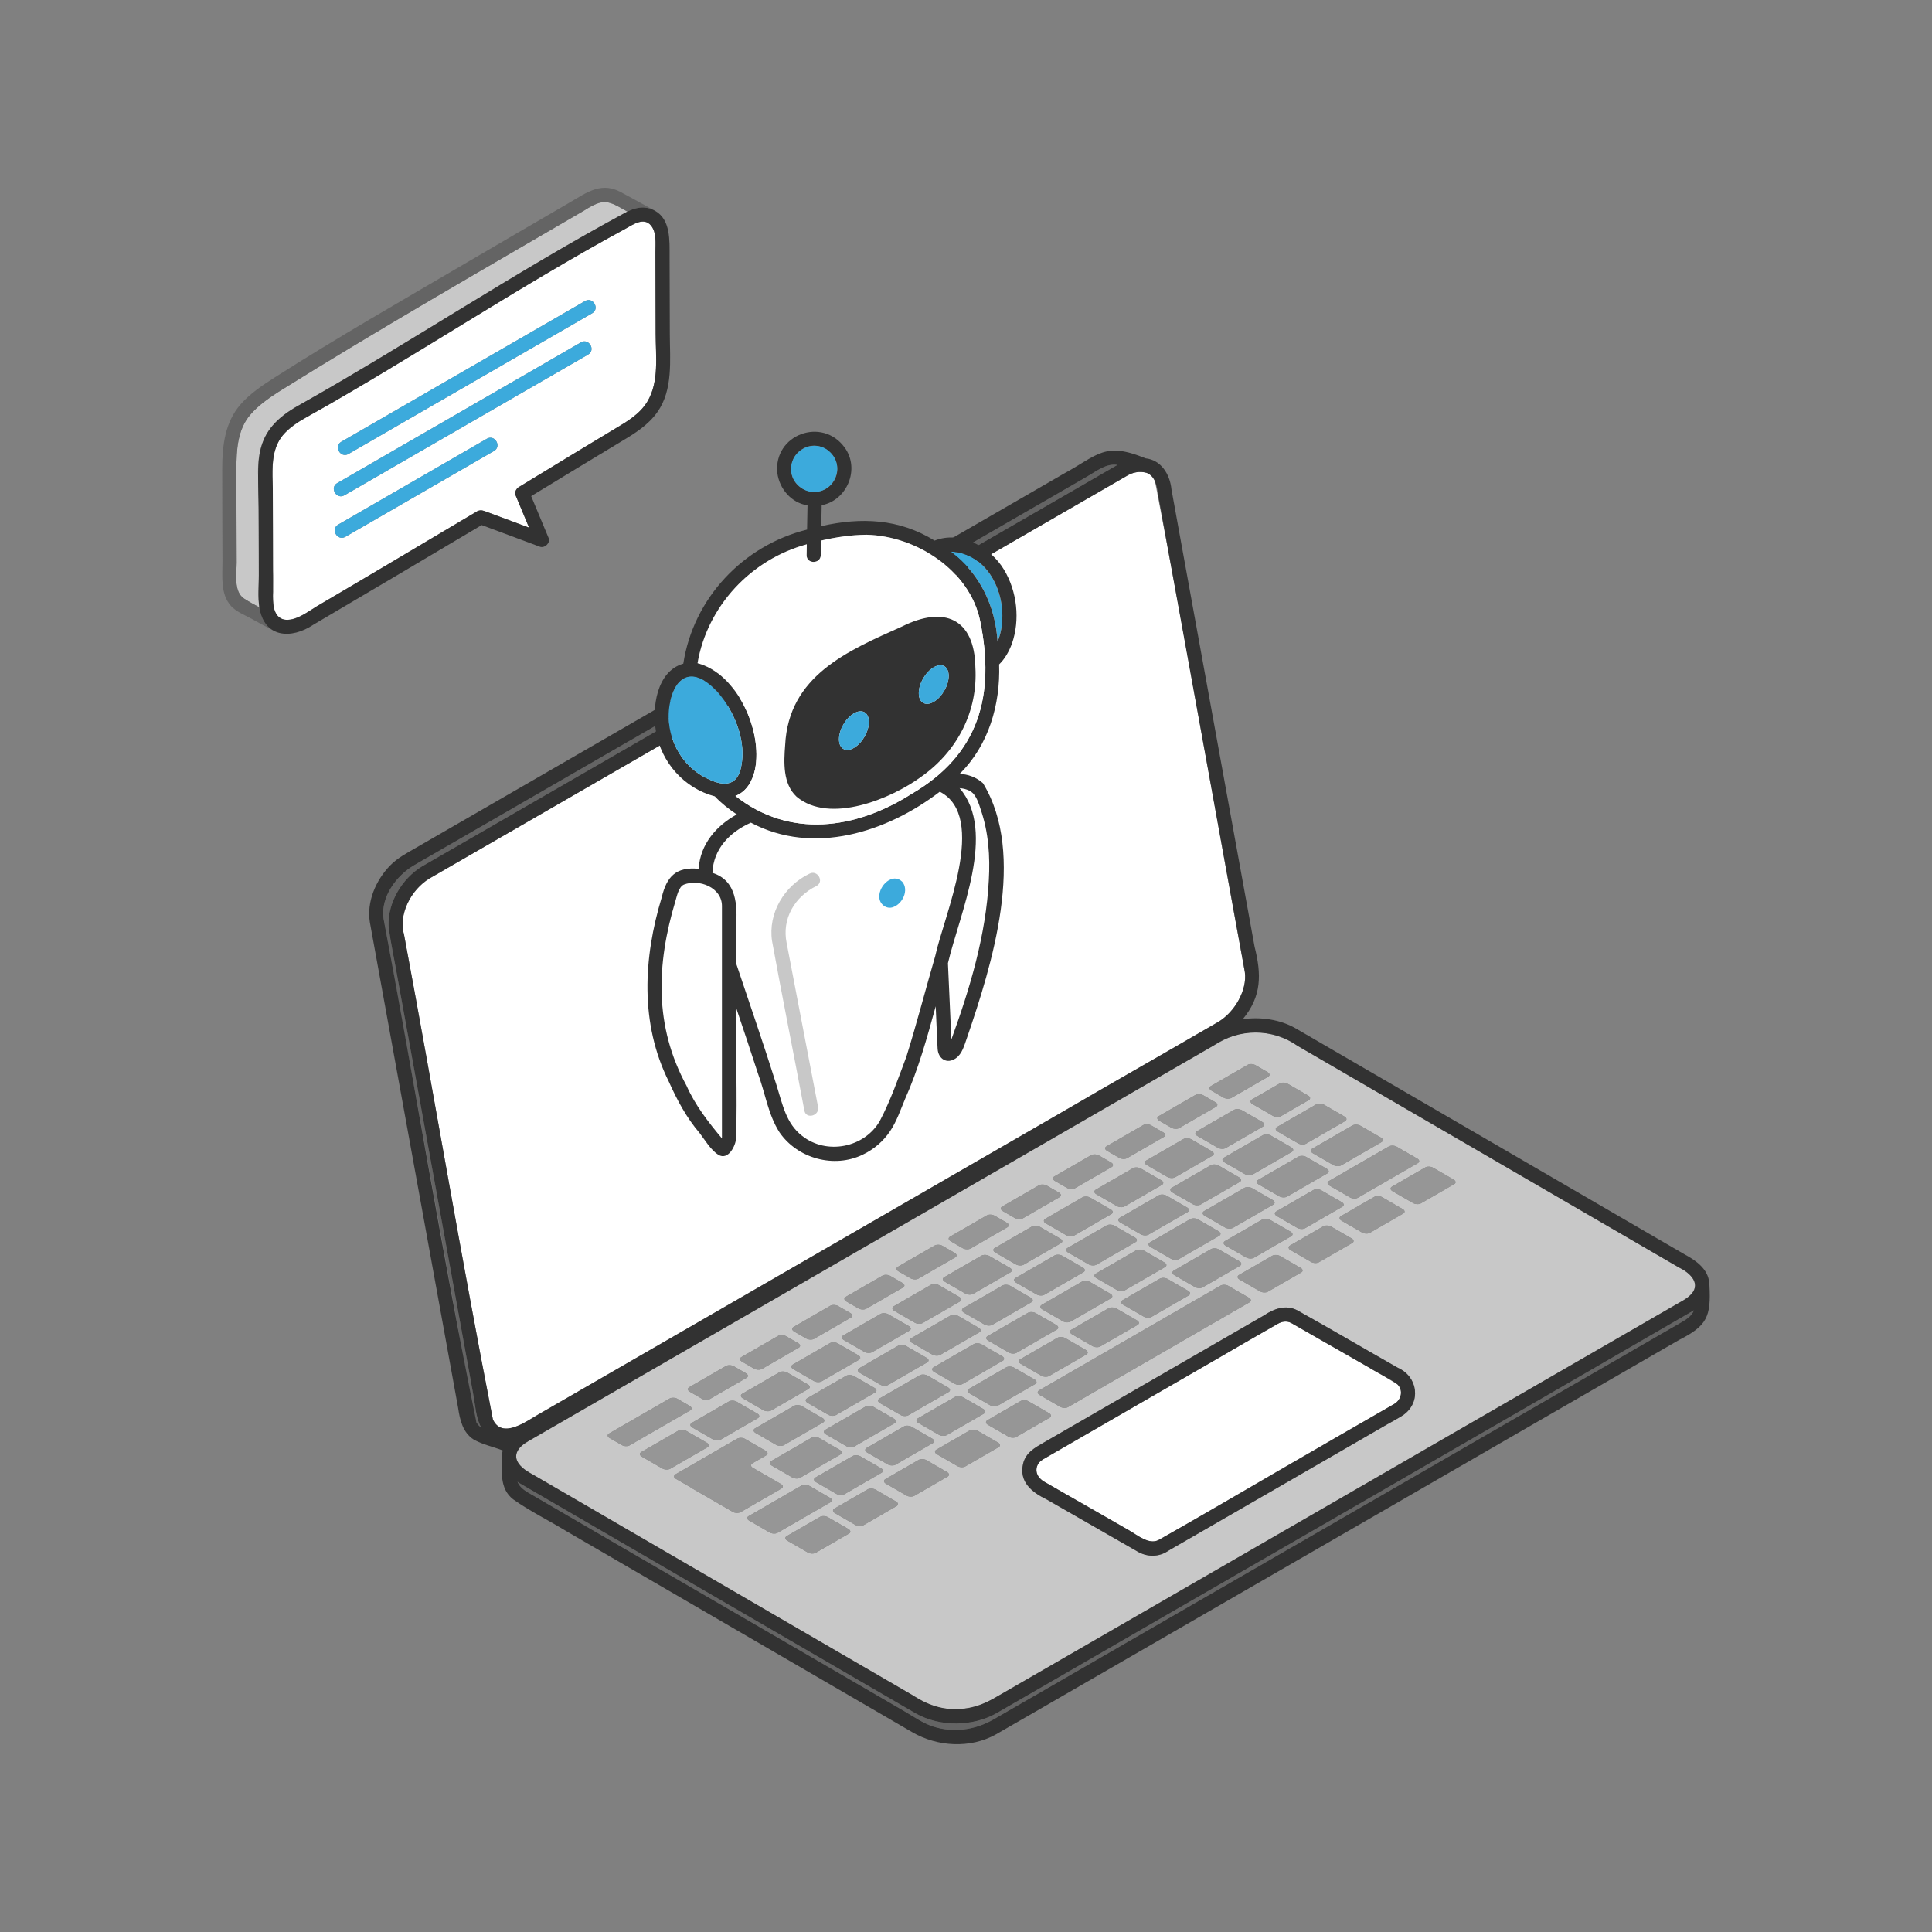<?xml version="1.0" encoding="utf-8"?>
<!-- Generator: Adobe Illustrator 27.4.1, SVG Export Plug-In . SVG Version: 6.00 Build 0)  -->
<svg version="1.1" id="レイヤー_1" xmlns="http://www.w3.org/2000/svg" xmlns:xlink="http://www.w3.org/1999/xlink" x="0px"
	 y="0px" width="450px" height="450px" viewBox="0 0 450 450" style="enable-background:new 0 0 450 450;" xml:space="preserve">
<rect x="0" y="0" width="450" height="450" fill="#808080" stroke="none"/>
<style type="text/css">
	.st0{fill:#646464;}
	.st1{fill:#FFFFFF;}
	.st2{fill:#C8C8C8;}
	.st3{fill:#323232;}
	.st4{fill:#969696;}
	.st5{fill:#3CAADC;}
</style>
<g>
	<g>
		<path class="st0" d="M111.957,332.292c-1.093-2.156-1.285-5.081-1.713-7.434c-5.841-32.136-11.682-64.272-17.522-96.408
			c-0.699-4.288-1.724-8.535-2.217-12.849c-0.188-5.471,3.215-11.046,7.835-13.824c53.974-31.159,107.946-62.32,161.92-93.479
			c-2.587-0.44-4.978,1.526-7.132,2.75c-49.963,28.855-99.926,57.71-149.89,86.565c-2.227,1.286-4.455,2.573-6.682,3.859
			c-4.325,2.498-7.909,7.525-7.23,12.439c6.947,38.307,13.937,76.618,20.888,114.927c0.167,1.345,0.714,2.917,1.849,3.635
			C112.029,332.412,111.99,332.357,111.957,332.292z"/>
		<path class="st1" d="M269.018,112.088c-0.363-0.863-1.04-1.567-1.9-1.94c-0.642-0.346-0.161-0.039,0.001,0.007
			c-1.682-0.522-3.37-0.138-4.846,0.792c-54.093,31.219-108.176,62.459-162.268,93.68c-4.322,2.66-7.275,8.393-5.877,13.175
			c7.021,37.557,13.34,75.365,20.677,112.824c2.135,4.606,7.669,0.511,10.542-1.148c41.048-23.696,82.1-47.398,123.144-71.095
			c0.002-0.001,0.003-0.002,0.005-0.003c11.69-6.825,23.546-13.536,35.27-20.364c3.811-2.275,6.753-7.391,6.185-11.587
			C282.893,188.35,276.356,150.089,269.018,112.088z"/>
		<path class="st2" d="M289.138,240.788c-2.486,0.471-4.406,1.547-6.516,2.765c-6.415,3.704-12.83,7.407-19.245,11.111
			c-44.239,25.541-88.478,51.083-132.717,76.624c-2.148,1.24-4.295,2.48-6.443,3.72c-1.2,0.705-2.501,1.323-3.361,2.457
			c-1.945,2.667,1.02,4.825,3.2,5.948c30.237,17.572,60.475,35.145,90.712,52.716c5.35,3.046,12.207,2.37,17.269-0.862
			c52.674-30.411,105.347-60.823,158.022-91.233c1.376-0.829,2.909-1.49,3.979-2.721c2.159-2.603-0.683-5.02-3.023-6.119
			c-29.589-17.196-59.178-34.391-88.767-51.586C298.458,241.002,293.684,239.839,289.138,240.788z M282.032,252.965l8.56-4.942
			c0.47-0.271,1.292-0.238,1.835,0.076l2.817,1.626c0.543,0.314,0.602,0.788,0.132,1.06l-8.56,4.942
			c-0.47,0.272-1.292,0.238-1.835-0.076l-2.817-1.626C281.621,253.711,281.562,253.237,282.032,252.965z M267.978,290.435
			c-0.543-0.314-0.602-0.788-0.132-1.06l9.378-5.415c0.47-0.272,1.292-0.238,1.835,0.076l4.771,2.755
			c0.543,0.313,0.602,0.788,0.132,1.059l-9.379,5.415c-0.47,0.272-1.292,0.238-1.835-0.076L267.978,290.435z M271.361,295.127
			l-9.378,5.415c-0.47,0.272-1.292,0.237-1.835-0.076l-4.771-2.755c-0.543-0.314-0.602-0.788-0.132-1.06l9.378-5.415
			c0.47-0.271,1.292-0.237,1.835,0.076l4.771,2.755C271.772,294.381,271.831,294.855,271.361,295.127z M276.624,282.305
			l-9.099,5.253c-0.47,0.272-1.292,0.238-1.835-0.076l-4.771-2.755c-0.543-0.314-0.602-0.788-0.132-1.059l9.099-5.253
			c0.47-0.272,1.292-0.237,1.835,0.076l4.771,2.755C277.036,281.559,277.095,282.034,276.624,282.305z M264.359,288.251
			c0.543,0.314,0.602,0.788,0.132,1.06l-9.099,5.253c-0.47,0.272-1.292,0.238-1.835-0.076l-4.771-2.755
			c-0.543-0.314-0.602-0.788-0.132-1.06l9.099-5.253c0.47-0.271,1.292-0.237,1.835,0.076L264.359,288.251z M252.225,295.256
			c0.543,0.314,0.602,0.788,0.132,1.06l-9.099,5.253c-0.47,0.272-1.292,0.238-1.835-0.076l-4.771-2.755
			c-0.543-0.314-0.602-0.788-0.132-1.059l9.099-5.253c0.47-0.272,1.292-0.237,1.835,0.076L252.225,295.256z M240.092,302.261
			c0.543,0.314,0.602,0.788,0.132,1.06l-9.099,5.253c-0.47,0.272-1.292,0.238-1.835-0.076l-4.771-2.755
			c-0.543-0.314-0.602-0.788-0.132-1.06l9.099-5.253c0.47-0.271,1.292-0.237,1.835,0.076L240.092,302.261z M227.959,309.267
			c0.543,0.314,0.602,0.788,0.132,1.06l-9.098,5.253c-0.471,0.272-1.292,0.238-1.835-0.076l-4.771-2.755
			c-0.543-0.314-0.602-0.788-0.132-1.059l9.099-5.253c0.47-0.272,1.292-0.237,1.835,0.076L227.959,309.267z M215.825,316.272
			c0.543,0.314,0.602,0.788,0.132,1.06l-9.099,5.253c-0.47,0.272-1.292,0.238-1.835-0.076l-4.771-2.755
			c-0.543-0.314-0.602-0.788-0.132-1.06l9.099-5.253c0.47-0.271,1.292-0.237,1.835,0.076L215.825,316.272z M203.692,323.277
			c0.543,0.314,0.602,0.788,0.132,1.06l-9.099,5.253c-0.47,0.272-1.292,0.238-1.835-0.076l-4.771-2.755
			c-0.543-0.313-0.602-0.788-0.132-1.059l9.099-5.253c0.47-0.271,1.292-0.237,1.835,0.076L203.692,323.277z M201.611,327.616
			c0.47-0.272,1.292-0.237,1.835,0.076l4.771,2.755c0.543,0.314,0.602,0.788,0.132,1.06l-9.378,5.415
			c-0.47,0.272-1.292,0.237-1.835-0.076l-4.771-2.755c-0.543-0.314-0.602-0.788-0.132-1.06L201.611,327.616z M204.967,326.814
			c-0.543-0.314-0.602-0.788-0.132-1.06l9.378-5.415c0.47-0.272,1.292-0.237,1.835,0.076l4.771,2.755
			c0.543,0.314,0.602,0.788,0.132,1.06l-9.379,5.415c-0.47,0.272-1.292,0.238-1.835-0.076L204.967,326.814z M217.569,319.538
			c-0.543-0.314-0.602-0.788-0.132-1.059l9.378-5.415c0.471-0.272,1.292-0.238,1.835,0.076l4.771,2.755
			c0.543,0.314,0.602,0.788,0.132,1.06l-9.378,5.415c-0.471,0.272-1.292,0.238-1.835-0.076L217.569,319.538z M230.171,312.262
			c-0.543-0.313-0.602-0.788-0.132-1.06l9.379-5.415c0.47-0.272,1.292-0.238,1.835,0.076l4.771,2.755
			c0.543,0.314,0.602,0.788,0.132,1.06l-9.378,5.415c-0.47,0.272-1.292,0.238-1.835-0.076L230.171,312.262z M242.773,304.986
			c-0.543-0.314-0.602-0.788-0.132-1.06l9.378-5.415c0.47-0.271,1.292-0.237,1.835,0.076l4.771,2.755
			c0.543,0.314,0.602,0.788,0.132,1.06l-9.378,5.415c-0.47,0.271-1.292,0.237-1.835-0.076L242.773,304.986z M249.551,309.72
			l8.668-5.004c0.47-0.272,1.292-0.237,1.835,0.076l4.772,2.755c0.543,0.314,0.602,0.788,0.132,1.06l-8.668,5.005
			c-0.47,0.271-1.292,0.237-1.835-0.076l-4.771-2.755C249.14,310.466,249.081,309.992,249.551,309.72z M261.609,303.895
			c-0.543-0.314-0.602-0.788-0.132-1.06l8.668-5.004c0.47-0.272,1.292-0.237,1.835,0.076l4.771,2.755
			c0.543,0.314,0.602,0.788,0.132,1.06l-8.668,5.004c-0.47,0.272-1.292,0.237-1.835-0.076L261.609,303.895z M273.534,297.009
			c-0.543-0.314-0.602-0.788-0.132-1.06l8.668-5.005c0.47-0.271,1.292-0.237,1.835,0.076l4.771,2.755
			c0.543,0.314,0.602,0.788,0.132,1.06l-8.668,5.005c-0.47,0.272-1.292,0.237-1.835-0.076L273.534,297.009z M285.46,290.124
			c-0.543-0.314-0.602-0.788-0.132-1.06l8.668-5.005c0.47-0.271,1.292-0.237,1.835,0.076l4.771,2.755
			c0.543,0.314,0.602,0.788,0.132,1.06l-8.668,5.005c-0.47,0.271-1.292,0.237-1.835-0.076L285.46,290.124z M296.565,280.575
			l-9.378,5.415c-0.47,0.272-1.292,0.238-1.835-0.076l-4.771-2.755c-0.543-0.313-0.602-0.788-0.132-1.059l9.378-5.415
			c0.47-0.272,1.292-0.238,1.835,0.076l4.771,2.755C296.977,279.829,297.036,280.303,296.565,280.575z M288.758,275.3l-9.099,5.253
			c-0.47,0.272-1.292,0.238-1.835-0.076l-4.771-2.755c-0.543-0.314-0.602-0.788-0.132-1.06l9.099-5.253
			c0.47-0.271,1.292-0.237,1.835,0.076l4.771,2.755C289.169,274.554,289.228,275.029,288.758,275.3z M282.389,269.194l-8.668,5.005
			c-0.47,0.272-1.292,0.237-1.835-0.076l-4.771-2.755c-0.543-0.314-0.602-0.788-0.132-1.06l8.668-5.004
			c0.47-0.272,1.292-0.238,1.835,0.076l4.771,2.755C282.801,268.448,282.86,268.923,282.389,269.194z M270.495,274.926
			c0.543,0.314,0.602,0.788,0.132,1.06l-8.668,5.005c-0.47,0.272-1.292,0.237-1.835-0.076l-4.771-2.755
			c-0.543-0.314-0.602-0.788-0.132-1.06l8.668-5.005c0.47-0.271,1.292-0.237,1.835,0.076L270.495,274.926z M258.733,281.717
			c0.543,0.314,0.602,0.788,0.132,1.06l-8.668,5.004c-0.471,0.272-1.292,0.238-1.835-0.076l-4.771-2.755
			c-0.543-0.314-0.602-0.788-0.132-1.06l8.668-5.005c0.47-0.272,1.292-0.238,1.835,0.076L258.733,281.717z M246.97,288.508
			c0.543,0.314,0.602,0.788,0.132,1.06l-8.668,5.005c-0.471,0.272-1.292,0.237-1.835-0.076l-4.771-2.755
			c-0.543-0.314-0.602-0.788-0.132-1.06l8.668-5.004c0.47-0.272,1.292-0.238,1.835,0.076L246.97,288.508z M235.207,295.299
			c0.543,0.314,0.602,0.788,0.132,1.06l-8.668,5.005c-0.47,0.272-1.292,0.238-1.835-0.076l-4.771-2.755
			c-0.543-0.314-0.602-0.788-0.132-1.059l8.668-5.005c0.47-0.272,1.292-0.237,1.835,0.076L235.207,295.299z M223.445,302.09
			c0.543,0.314,0.602,0.788,0.132,1.06l-8.668,5.005c-0.47,0.271-1.292,0.237-1.835-0.076l-4.771-2.755
			c-0.543-0.314-0.602-0.788-0.132-1.06l8.668-5.005c0.47-0.271,1.292-0.237,1.835,0.076L223.445,302.09z M211.682,308.881
			c0.543,0.314,0.602,0.788,0.132,1.059l-8.668,5.005c-0.47,0.272-1.292,0.237-1.835-0.076l-4.771-2.755
			c-0.543-0.314-0.602-0.788-0.132-1.059l8.668-5.005c0.471-0.272,1.292-0.238,1.835,0.076L211.682,308.881z M199.92,315.672
			c0.543,0.314,0.602,0.788,0.132,1.06l-8.668,5.004c-0.47,0.272-1.292,0.238-1.835-0.076l-4.771-2.755
			c-0.543-0.314-0.602-0.788-0.132-1.06l8.668-5.005c0.47-0.272,1.292-0.237,1.835,0.076L199.92,315.672z M188.157,322.463
			c0.543,0.314,0.602,0.788,0.132,1.06l-8.668,5.005c-0.47,0.272-1.292,0.237-1.835-0.076l-4.771-2.755
			c-0.543-0.314-0.602-0.788-0.132-1.06l8.668-5.004c0.47-0.272,1.292-0.238,1.835,0.076L188.157,322.463z M176.395,329.254
			c0.543,0.314,0.602,0.788,0.132,1.06l-8.668,5.005c-0.471,0.271-1.292,0.237-1.835-0.076l-4.771-2.755
			c-0.543-0.314-0.602-0.788-0.132-1.06l8.668-5.005c0.47-0.272,1.292-0.237,1.835,0.076L176.395,329.254z M175.853,332.705
			l9.099-5.253c0.47-0.271,1.292-0.237,1.835,0.076l4.771,2.755c0.543,0.314,0.602,0.788,0.132,1.06l-9.099,5.253
			c-0.47,0.272-1.292,0.238-1.835-0.076l-4.771-2.755C175.442,333.451,175.383,332.976,175.853,332.705z M179.631,340.306
			l9.378-5.415c0.47-0.272,1.292-0.238,1.835,0.076l4.771,2.755c0.543,0.314,0.602,0.788,0.132,1.06l-9.378,5.415
			c-0.47,0.272-1.292,0.237-1.835-0.076l-4.771-2.755C179.219,341.052,179.16,340.578,179.631,340.306z M189.924,344.146
			l8.668-5.005c0.47-0.272,1.292-0.237,1.835,0.076l4.771,2.755c0.543,0.314,0.602,0.788,0.132,1.06l-8.668,5.005
			c-0.47,0.271-1.292,0.238-1.835-0.076l-4.771-2.755C189.512,344.892,189.453,344.418,189.924,344.146z M201.981,338.321
			c-0.543-0.314-0.602-0.788-0.132-1.06l8.668-5.005c0.47-0.272,1.292-0.237,1.835,0.076l4.771,2.755
			c0.543,0.314,0.602,0.788,0.132,1.06l-8.668,5.004c-0.47,0.272-1.292,0.238-1.835-0.076L201.981,338.321z M213.906,331.435
			c-0.543-0.314-0.602-0.788-0.132-1.06l8.668-5.005c0.47-0.272,1.292-0.237,1.835,0.076l4.771,2.755
			c0.543,0.314,0.602,0.788,0.132,1.06l-8.668,5.004c-0.471,0.272-1.292,0.238-1.835-0.076L213.906,331.435z M225.832,324.55
			c-0.543-0.314-0.602-0.788-0.132-1.06l8.668-5.005c0.47-0.271,1.292-0.237,1.835,0.076l4.771,2.755
			c0.543,0.314,0.602,0.788,0.132,1.06l-8.668,5.004c-0.47,0.272-1.292,0.237-1.835-0.076L225.832,324.55z M237.758,317.665
			c-0.543-0.314-0.602-0.788-0.132-1.06l8.668-5.005c0.47-0.271,1.292-0.237,1.835,0.076l4.771,2.755
			c0.543,0.314,0.602,0.788,0.132,1.06l-8.668,5.005c-0.47,0.271-1.292,0.237-1.835-0.076L237.758,317.665z M242.021,323.85
			l42.276-24.408c0.47-0.272,1.292-0.237,1.835,0.076l4.771,2.755c0.543,0.314,0.602,0.788,0.132,1.06l-42.276,24.408
			c-0.47,0.272-1.292,0.237-1.835-0.076l-4.771-2.755C241.61,324.596,241.551,324.122,242.021,323.85z M288.714,298.028
			c-0.543-0.314-0.602-0.788-0.132-1.06l7.758-4.479c0.47-0.272,1.292-0.238,1.835,0.076l4.771,2.755
			c0.543,0.314,0.602,0.788,0.132,1.06l-7.758,4.479c-0.47,0.272-1.292,0.238-1.835-0.076L288.714,298.028z M300.592,291.17
			c-0.543-0.314-0.602-0.788-0.132-1.059l7.758-4.479c0.47-0.272,1.292-0.237,1.835,0.076l4.771,2.755
			c0.543,0.314,0.602,0.788,0.132,1.06L307.199,294c-0.47,0.272-1.292,0.238-1.835-0.076L300.592,291.17z M312.471,284.312
			c-0.543-0.314-0.602-0.788-0.132-1.06l7.758-4.479c0.47-0.271,1.292-0.237,1.835,0.076l4.771,2.755
			c0.543,0.314,0.602,0.788,0.132,1.06l-7.758,4.479c-0.47,0.272-1.292,0.238-1.835-0.076L312.471,284.312z M312.66,281.065
			l-8.668,5.005c-0.471,0.271-1.292,0.237-1.835-0.076l-4.771-2.755c-0.543-0.314-0.602-0.788-0.132-1.06l8.668-5.004
			c0.47-0.272,1.292-0.237,1.835,0.076l4.771,2.755C313.071,280.319,313.13,280.793,312.66,281.065z M299.789,278.714
			c-0.47,0.272-1.292,0.237-1.835-0.076l-4.771-2.755c-0.543-0.314-0.602-0.788-0.132-1.06l9.378-5.415
			c0.47-0.272,1.292-0.237,1.835,0.076l4.771,2.755c0.543,0.314,0.602,0.788,0.132,1.06L299.789,278.714z M300.891,268.295
			l-9.099,5.253c-0.47,0.272-1.292,0.238-1.835-0.076l-4.771-2.755c-0.543-0.314-0.602-0.788-0.132-1.059l9.099-5.253
			c0.47-0.272,1.292-0.237,1.835,0.076l4.771,2.755C301.302,267.549,301.361,268.023,300.891,268.295z M294.152,262.403
			l-8.668,5.005c-0.47,0.272-1.292,0.238-1.835-0.076l-4.771-2.755c-0.543-0.314-0.602-0.788-0.132-1.059l8.668-5.005
			c0.47-0.272,1.292-0.238,1.835,0.076l4.771,2.755C294.563,261.657,294.622,262.132,294.152,262.403z M269.883,259.98l8.56-4.942
			c0.47-0.272,1.292-0.238,1.835,0.076l2.817,1.626c0.543,0.314,0.602,0.788,0.132,1.06l-8.56,4.942
			c-0.47,0.272-1.292,0.237-1.835-0.076l-2.817-1.626C269.472,260.726,269.413,260.251,269.883,259.98z M257.734,266.994l8.56-4.942
			c0.47-0.272,1.292-0.238,1.835,0.076l2.817,1.626c0.543,0.314,0.602,0.788,0.132,1.06l-8.56,4.942
			c-0.47,0.271-1.292,0.237-1.835-0.076l-2.817-1.626C257.322,267.74,257.263,267.266,257.734,266.994z M245.585,274.008l8.56-4.942
			c0.47-0.272,1.292-0.238,1.835,0.076l2.817,1.626c0.543,0.314,0.602,0.788,0.132,1.06l-8.56,4.942
			c-0.471,0.272-1.292,0.238-1.835-0.076l-2.817-1.626C245.173,274.754,245.114,274.28,245.585,274.008z M233.435,281.023
			l8.56-4.942c0.47-0.272,1.292-0.238,1.835,0.076l2.817,1.626c0.543,0.314,0.602,0.788,0.132,1.059l-8.56,4.943
			c-0.47,0.272-1.292,0.237-1.835-0.076l-2.817-1.626C233.024,281.769,232.965,281.294,233.435,281.023z M221.286,288.037
			l8.56-4.942c0.47-0.272,1.292-0.238,1.835,0.076l2.817,1.626c0.543,0.313,0.602,0.788,0.132,1.059l-8.56,4.943
			c-0.47,0.271-1.292,0.237-1.835-0.076l-2.817-1.626C220.875,288.783,220.816,288.309,221.286,288.037z M209.137,295.052
			l8.56-4.942c0.47-0.272,1.292-0.238,1.835,0.076l2.817,1.626c0.543,0.314,0.602,0.788,0.132,1.06l-8.56,4.943
			c-0.47,0.271-1.292,0.237-1.835-0.076l-2.817-1.626C208.725,295.798,208.667,295.323,209.137,295.052z M196.988,302.066
			l8.56-4.943c0.47-0.271,1.292-0.237,1.835,0.076l2.817,1.626c0.543,0.314,0.602,0.788,0.132,1.06l-8.561,4.942
			c-0.47,0.272-1.292,0.238-1.835-0.076l-2.817-1.626C196.576,302.812,196.517,302.337,196.988,302.066z M184.839,309.08l8.56-4.943
			c0.47-0.271,1.292-0.237,1.835,0.076l2.817,1.626c0.543,0.313,0.602,0.788,0.132,1.06l-8.56,4.942
			c-0.47,0.272-1.292,0.237-1.835-0.076l-2.817-1.626C184.427,309.826,184.368,309.352,184.839,309.08z M172.689,316.095l8.56-4.942
			c0.47-0.272,1.292-0.237,1.835,0.076l2.817,1.626c0.543,0.314,0.602,0.788,0.132,1.06l-8.56,4.942
			c-0.47,0.272-1.292,0.238-1.835-0.076l-2.817-1.626C172.278,316.841,172.219,316.366,172.689,316.095z M160.54,323.109l8.56-4.942
			c0.471-0.272,1.292-0.238,1.835,0.076l2.817,1.626c0.543,0.314,0.602,0.788,0.132,1.06l-8.56,4.942
			c-0.47,0.272-1.292,0.238-1.835-0.076l-2.817-1.626C160.129,323.855,160.07,323.381,160.54,323.109z M146.647,336.654
			c-0.47,0.272-1.292,0.238-1.835-0.076l-2.817-1.626c-0.543-0.314-0.602-0.788-0.132-1.06l14.105-8.144
			c0.47-0.271,1.292-0.237,1.835,0.076l2.817,1.626c0.543,0.314,0.602,0.788,0.132,1.06L146.647,336.654z M154.261,342.034
			l-4.771-2.755c-0.543-0.313-0.602-0.788-0.132-1.06l8.668-5.004c0.47-0.272,1.292-0.237,1.835,0.076l4.771,2.755
			c0.543,0.314,0.602,0.788,0.132,1.06l-8.668,5.005C155.626,342.381,154.804,342.347,154.261,342.034z M170.727,352.165
			l-9.528-5.501l0.034-0.02l-3.841-2.217c-0.508-0.294-0.514-0.767-0.011-1.057l14.283-8.246c0.502-0.29,1.322-0.287,1.831,0.007
			l4.897,2.827c0.509,0.294,0.514,0.767,0.011,1.057l-3.097,1.788c-0.502,0.29-0.497,0.763,0.011,1.057l6.63,3.828
			c0.509,0.294,0.514,0.767,0.011,1.057l-9.401,5.428C172.055,352.461,171.235,352.458,170.727,352.165z M179.276,356.939
			l-4.771-2.755c-0.543-0.314-0.602-0.788-0.132-1.06l12.313-7.109c0.47-0.272,1.292-0.238,1.835,0.076l4.771,2.755
			c0.543,0.314,0.602,0.788,0.132,1.06l-12.313,7.109C180.641,357.286,179.82,357.252,179.276,356.939z M197.742,357.196
			l-7.758,4.479c-0.47,0.271-1.292,0.237-1.835-0.076l-4.771-2.755c-0.543-0.314-0.602-0.788-0.132-1.06l7.758-4.479
			c0.47-0.272,1.292-0.238,1.835,0.076l4.771,2.755C198.153,356.45,198.212,356.924,197.742,357.196z M208.837,350.79l-7.758,4.479
			c-0.47,0.272-1.292,0.237-1.835-0.076l-4.771-2.755c-0.543-0.314-0.602-0.788-0.132-1.06l7.758-4.479
			c0.47-0.272,1.292-0.238,1.835,0.076l4.771,2.755C209.249,350.044,209.308,350.518,208.837,350.79z M220.716,343.932l-7.758,4.479
			c-0.47,0.272-1.292,0.237-1.835-0.076l-4.771-2.755c-0.543-0.314-0.602-0.788-0.132-1.06l7.758-4.479
			c0.47-0.272,1.292-0.238,1.835,0.076l4.771,2.755C221.127,343.186,221.186,343.66,220.716,343.932z M232.594,337.074l-7.758,4.479
			c-0.47,0.272-1.292,0.237-1.835-0.076l-4.771-2.755c-0.543-0.314-0.602-0.788-0.132-1.06l7.758-4.479
			c0.47-0.271,1.292-0.237,1.835,0.076l4.771,2.755C233.005,336.328,233.064,336.802,232.594,337.074z M234.879,334.619
			l-4.771-2.755c-0.543-0.314-0.602-0.788-0.132-1.06l7.758-4.479c0.47-0.272,1.292-0.238,1.835,0.076l4.771,2.755
			c0.543,0.314,0.602,0.788,0.132,1.06l-7.758,4.479C236.244,334.967,235.422,334.932,234.879,334.619z M326.86,329.581
			c-18.57,10.758-37.175,21.498-55.784,32.198c-2.115,1.002-4.297,0.647-6.258-0.478c-7.01-4.019-14.02-8.037-21.03-12.056
			c-3.427-1.65-6.489-4.087-5.487-8.331c0.635-2.602,2.752-3.724,4.842-4.93c6.445-3.721,12.891-7.442,19.336-11.164
			c10.624-6.134,21.249-12.268,31.873-18.402c2.309-1.561,5.07-2.597,7.712-1.272c7.894,4.392,15.689,8.992,23.549,13.454
			C330.243,320.656,331.079,326.615,326.86,329.581z M333.81,271.991l4.771,2.755c0.543,0.314,0.602,0.788,0.132,1.059l-7.758,4.479
			c-0.47,0.272-1.292,0.237-1.835-0.076l-4.771-2.755c-0.543-0.314-0.602-0.788-0.132-1.06l7.758-4.479
			C332.445,271.644,333.267,271.678,333.81,271.991z M325.338,267.1l4.771,2.755c0.543,0.314,0.602,0.788,0.132,1.059l-13.966,8.063
			c-0.47,0.271-1.292,0.237-1.835-0.076l-4.771-2.755c-0.543-0.314-0.602-0.788-0.132-1.06l13.966-8.063
			C323.974,266.752,324.795,266.786,325.338,267.1z M316.866,262.209l4.771,2.755c0.543,0.314,0.602,0.788,0.132,1.06l-9.379,5.415
			c-0.47,0.272-1.292,0.237-1.835-0.076l-4.772-2.755c-0.543-0.314-0.602-0.788-0.132-1.06l9.378-5.415
			C315.502,261.861,316.323,261.895,316.866,262.209z M308.395,257.317l4.771,2.755c0.543,0.314,0.602,0.788,0.132,1.059
			l-9.099,5.253c-0.47,0.272-1.292,0.237-1.835-0.076l-4.771-2.755c-0.543-0.314-0.602-0.788-0.132-1.06l9.099-5.253
			C307.03,256.97,307.851,257.004,308.395,257.317z M304.694,255.181c0.543,0.314,0.602,0.788,0.132,1.06l-6.491,3.748
			c-0.47,0.272-1.292,0.237-1.835-0.076l-4.771-2.755c-0.543-0.314-0.602-0.788-0.132-1.06l6.491-3.748
			c0.47-0.272,1.292-0.237,1.835,0.076L304.694,255.181z"/>
		<path class="st0" d="M394.557,305.191c-54.057,31.385-108.274,62.512-162.384,93.811c-5.594,3.198-13.289,3.257-18.904,0.073
			c-30.698-17.835-61.39-35.68-92.088-53.516c-0.224-0.137-0.439-0.285-0.653-0.434c0.414,1,1.21,1.752,2.33,2.43
			c29.229,17.064,58.553,33.977,87.795,51.021c2.157,1.253,4.393,2.841,6.79,3.592c4.773,1.496,9.745,0.75,14-1.706
			c53.266-30.754,106.533-61.507,159.8-92.26C392.566,307.491,394.072,306.516,394.557,305.191z"/>
		<path class="st3" d="M398.16,299.324c0-0.144-0.018-0.276-0.045-0.4c-0.161-3.262-3.05-5.317-5.683-6.722
			c-30.25-17.579-60.5-35.159-90.75-52.738c-3.584-2.017-8.059-2.665-12.22-2.073c4.478-5.377,4.351-10.535,2.752-16.896
			c-6.453-35.505-12.906-71.011-19.359-106.516c-0.339-3.509-2.444-6.862-6.034-7.221c-9.595-3.955-11.033-0.768-19.132,3.621
			c-50.307,29.054-100.615,58.107-150.922,87.161c-2.105,1.216-4.217,2.322-5.938,4.096c-3.286,3.389-5.452,8.404-4.683,13.164
			c6.853,37.708,13.708,75.416,20.561,113.125c0.408,2.771,1.08,5.739,3.602,7.357c2.088,1.202,4.549,1.676,6.788,2.563
			c-0.102,0.391-0.169,0.792-0.185,1.205c-0.017,3.57-0.6,7.693,2.598,10.16c3.9,2.781,8.254,4.881,12.337,7.388
			c26.886,15.625,53.773,31.249,80.659,46.874c5.814,3.379,13.488,3.848,19.458,0.503c14.34-8.231,28.627-16.558,42.96-24.803
			c38.716-22.353,77.433-44.706,116.149-67.059C397.608,308.802,398.564,306.671,398.16,299.324z M391.243,308.204
			c-53.266,30.753-106.533,61.507-159.8,92.26c-4.255,2.457-9.227,3.202-14,1.706c-2.398-0.751-4.633-2.339-6.79-3.592
			c-29.243-17.045-58.566-33.957-87.796-51.021c-1.121-0.678-1.916-1.43-2.33-2.43c0.214,0.148,0.429,0.297,0.653,0.434
			c30.698,17.836,61.39,35.681,92.088,53.516c5.615,3.183,13.31,3.124,18.904-0.073c54.11-31.299,108.327-62.427,162.384-93.811
			C394.058,306.521,392.586,307.484,391.243,308.204z M110.956,331.262c-7.924-38.895-14.254-78.291-21.631-117.351
			c-0.678-4.914,2.905-9.941,7.23-12.439c52.191-30.141,104.381-60.282,156.572-90.424c2.16-1.229,4.553-3.199,7.132-2.75
			c-53.974,31.159-107.946,62.32-161.92,93.479c-4.619,2.778-8.022,8.352-7.834,13.824c0.493,4.314,1.518,8.562,2.217,12.849
			c5.841,32.136,11.682,64.272,17.522,96.408c0.45,2.421,0.607,5.431,1.819,7.616C111.654,332.204,111.291,331.841,110.956,331.262z
			 M278.544,163.661c3.788,20.924,7.627,41.846,11.408,62.768c0.568,4.196-2.374,9.312-6.185,11.587
			c-1.226,0.732-2.475,1.429-3.711,2.143c-10.488,6.113-21.107,12.107-31.558,18.221c-0.002,0.001-0.003,0.002-0.005,0.003
			c-41.044,23.697-82.097,47.399-123.144,71.095c-2.874,1.659-8.407,5.755-10.542,1.148c-7.338-37.459-13.658-75.266-20.678-112.824
			c-1.401-4.783,1.553-10.52,5.877-13.175c54.092-31.222,108.175-62.461,162.268-93.68c1.469-0.926,3.165-1.315,4.846-0.792
			c-0.162-0.046-0.643-0.353-0.001-0.007c1.934,0.785,2.313,2.978,2.576,4.825C272.644,131.202,275.594,147.432,278.544,163.661z
			 M328.905,259.1c20.703,12.032,41.407,24.063,62.111,36.095c2.318,1.102,5.21,3.512,3.023,6.119
			c-1.074,1.235-2.618,1.898-3.996,2.731c-52.668,30.408-105.336,60.816-158.005,91.224c-2.686,1.551-5.334,2.675-8.559,2.802
			c-4.01,0.281-7.766-1.112-11.062-3.307c-29.454-17.116-58.907-34.233-88.361-51.35c-2.187-1.122-5.146-3.282-3.2-5.949
			c0.859-1.134,2.163-1.752,3.361-2.457c2.148-1.24,4.295-2.48,6.443-3.72c44.239-25.541,88.478-51.083,132.717-76.624
			c6.415-3.704,12.83-7.407,19.245-11.111c5.921-4.026,13.727-4.138,19.627,0.056C311.134,248.773,320.02,253.937,328.905,259.1z"/>
		<path class="st4" d="M282.164,254.025l2.817,1.626c0.543,0.314,1.365,0.348,1.835,0.076l8.56-4.942
			c0.47-0.272,0.411-0.746-0.132-1.06l-2.817-1.626c-0.543-0.313-1.365-0.347-1.835-0.076l-8.56,4.942
			C281.562,253.237,281.621,253.711,282.164,254.025z"/>
		<path class="st4" d="M270.015,261.039l2.817,1.626c0.543,0.314,1.365,0.348,1.835,0.076l8.56-4.942
			c0.47-0.272,0.411-0.746-0.132-1.06l-2.817-1.626c-0.543-0.314-1.365-0.348-1.835-0.076l-8.56,4.942
			C269.413,260.251,269.472,260.726,270.015,261.039z"/>
		<path class="st4" d="M257.866,268.054l2.817,1.626c0.543,0.314,1.365,0.348,1.835,0.076l8.56-4.942
			c0.471-0.272,0.411-0.746-0.132-1.06l-2.817-1.626c-0.543-0.314-1.365-0.348-1.835-0.076l-8.56,4.942
			C257.263,267.266,257.322,267.74,257.866,268.054z"/>
		<path class="st4" d="M245.716,275.068l2.817,1.626c0.543,0.314,1.365,0.348,1.835,0.076l8.56-4.942
			c0.47-0.272,0.411-0.746-0.132-1.06l-2.817-1.626c-0.543-0.314-1.365-0.348-1.835-0.076l-8.56,4.942
			C245.114,274.28,245.173,274.754,245.716,275.068z"/>
		<path class="st4" d="M233.567,282.082l2.817,1.626c0.543,0.314,1.365,0.348,1.835,0.076l8.56-4.943
			c0.47-0.271,0.411-0.746-0.132-1.059l-2.817-1.626c-0.543-0.314-1.365-0.348-1.835-0.076l-8.56,4.942
			C232.965,281.294,233.024,281.769,233.567,282.082z"/>
		<path class="st4" d="M221.418,289.097l2.817,1.626c0.543,0.314,1.365,0.348,1.835,0.076l8.56-4.943
			c0.47-0.271,0.411-0.746-0.132-1.059l-2.817-1.626c-0.543-0.314-1.365-0.348-1.835-0.076l-8.56,4.942
			C220.816,288.309,220.875,288.783,221.418,289.097z"/>
		<path class="st4" d="M209.269,296.111l2.817,1.626c0.543,0.314,1.365,0.348,1.835,0.076l8.56-4.943
			c0.47-0.272,0.411-0.746-0.132-1.06l-2.817-1.626c-0.543-0.314-1.365-0.348-1.835-0.076l-8.56,4.942
			C208.667,295.323,208.725,295.798,209.269,296.111z"/>
		<path class="st4" d="M197.119,303.125l2.817,1.626c0.543,0.314,1.365,0.348,1.835,0.076l8.561-4.942
			c0.47-0.272,0.411-0.746-0.132-1.06l-2.817-1.626c-0.543-0.314-1.365-0.348-1.835-0.076l-8.56,4.943
			C196.517,302.337,196.576,302.812,197.119,303.125z"/>
		<path class="st4" d="M184.97,310.14l2.817,1.626c0.543,0.314,1.365,0.348,1.835,0.076l8.56-4.942
			c0.47-0.272,0.411-0.746-0.132-1.06l-2.817-1.626c-0.543-0.314-1.365-0.348-1.835-0.076l-8.56,4.943
			C184.368,309.352,184.427,309.826,184.97,310.14z"/>
		<path class="st4" d="M172.821,317.154l2.817,1.626c0.543,0.314,1.365,0.348,1.835,0.076l8.56-4.942
			c0.47-0.272,0.411-0.746-0.132-1.06l-2.817-1.626c-0.543-0.314-1.365-0.348-1.835-0.076l-8.56,4.942
			C172.219,316.366,172.278,316.841,172.821,317.154z"/>
		<path class="st4" d="M160.672,324.169l2.817,1.626c0.543,0.314,1.365,0.348,1.835,0.076l8.56-4.942
			c0.47-0.272,0.411-0.746-0.132-1.06l-2.817-1.626c-0.543-0.314-1.365-0.348-1.835-0.076l-8.56,4.942
			C160.07,323.381,160.129,323.855,160.672,324.169z"/>
		<path class="st4" d="M160.62,327.451l-2.817-1.626c-0.543-0.314-1.365-0.348-1.835-0.076l-14.105,8.144
			c-0.471,0.272-0.411,0.746,0.132,1.06l2.817,1.626c0.543,0.314,1.365,0.348,1.835,0.076l14.105-8.144
			C161.223,328.239,161.164,327.764,160.62,327.451z"/>
		<path class="st4" d="M294.02,261.344l-4.771-2.755c-0.543-0.314-1.365-0.348-1.835-0.076l-8.668,5.005
			c-0.47,0.271-0.411,0.746,0.132,1.059l4.771,2.755c0.543,0.314,1.365,0.348,1.835,0.076l8.668-5.005
			C294.622,262.132,294.563,261.657,294.02,261.344z"/>
		<path class="st4" d="M298.087,252.35l-6.491,3.748c-0.47,0.272-0.411,0.746,0.132,1.06l4.771,2.755
			c0.543,0.314,1.365,0.348,1.835,0.076l6.491-3.748c0.47-0.271,0.411-0.746-0.132-1.06l-4.771-2.755
			C299.379,252.113,298.558,252.078,298.087,252.35z"/>
		<path class="st4" d="M282.258,268.135l-4.771-2.755c-0.543-0.314-1.365-0.348-1.835-0.076l-8.668,5.004
			c-0.47,0.272-0.411,0.746,0.132,1.06l4.771,2.755c0.543,0.313,1.365,0.348,1.835,0.076l8.668-5.005
			C282.86,268.923,282.801,268.448,282.258,268.135z"/>
		<path class="st4" d="M263.888,272.095l-8.668,5.005c-0.47,0.272-0.411,0.746,0.132,1.06l4.771,2.755
			c0.543,0.314,1.365,0.348,1.835,0.076l8.668-5.005c0.47-0.272,0.411-0.746-0.132-1.06l-4.771-2.755
			C265.18,271.857,264.359,271.823,263.888,272.095z"/>
		<path class="st4" d="M252.126,278.886l-8.668,5.005c-0.47,0.271-0.411,0.746,0.132,1.06l4.771,2.755
			c0.543,0.314,1.365,0.348,1.835,0.076l8.668-5.004c0.47-0.272,0.411-0.746-0.132-1.06l-4.771-2.755
			C253.418,278.648,252.596,278.614,252.126,278.886z"/>
		<path class="st4" d="M240.363,285.677l-8.668,5.004c-0.47,0.272-0.411,0.746,0.132,1.06l4.771,2.755
			c0.543,0.313,1.365,0.348,1.835,0.076l8.668-5.005c0.47-0.272,0.411-0.746-0.132-1.06l-4.771-2.755
			C241.655,285.44,240.834,285.406,240.363,285.677z"/>
		<path class="st4" d="M228.601,292.468l-8.668,5.005c-0.47,0.272-0.411,0.746,0.132,1.059l4.771,2.755
			c0.543,0.314,1.365,0.348,1.835,0.076l8.668-5.005c0.47-0.272,0.411-0.746-0.132-1.06l-4.771-2.755
			C229.893,292.231,229.071,292.197,228.601,292.468z"/>
		<path class="st4" d="M216.838,299.259l-8.668,5.005c-0.47,0.272-0.411,0.746,0.132,1.06l4.771,2.755
			c0.543,0.314,1.365,0.348,1.835,0.076l8.668-5.005c0.47-0.272,0.411-0.746-0.132-1.06l-4.771-2.755
			C218.13,299.022,217.309,298.988,216.838,299.259z"/>
		<path class="st4" d="M205.076,306.05l-8.668,5.005c-0.47,0.271-0.411,0.746,0.132,1.059l4.771,2.755
			c0.543,0.314,1.365,0.348,1.835,0.076l8.668-5.005c0.47-0.272,0.411-0.746-0.132-1.059l-4.771-2.755
			C206.368,305.813,205.546,305.779,205.076,306.05z"/>
		<path class="st4" d="M193.313,312.841l-8.668,5.005c-0.47,0.272-0.411,0.746,0.132,1.06l4.771,2.755
			c0.543,0.314,1.365,0.348,1.835,0.076l8.668-5.004c0.47-0.272,0.411-0.746-0.132-1.06l-4.771-2.755
			C194.605,312.604,193.784,312.57,193.313,312.841z"/>
		<path class="st4" d="M181.551,319.633l-8.668,5.004c-0.47,0.272-0.411,0.746,0.132,1.06l4.771,2.755
			c0.543,0.314,1.365,0.348,1.835,0.076l8.668-5.005c0.47-0.272,0.411-0.746-0.132-1.06l-4.771-2.755
			C182.843,319.395,182.021,319.361,181.551,319.633z"/>
		<path class="st4" d="M300.759,267.235l-4.771-2.755c-0.543-0.313-1.365-0.348-1.835-0.076l-9.099,5.253
			c-0.47,0.271-0.411,0.746,0.132,1.059l4.771,2.755c0.543,0.314,1.365,0.348,1.835,0.076l9.099-5.253
			C301.361,268.023,301.302,267.549,300.759,267.235z"/>
		<path class="st4" d="M297.592,263.554l4.771,2.755c0.543,0.314,1.365,0.348,1.835,0.076l9.099-5.253
			c0.47-0.271,0.411-0.746-0.132-1.059l-4.771-2.755c-0.543-0.314-1.365-0.348-1.835-0.076l-9.099,5.253
			C296.99,262.766,297.049,263.24,297.592,263.554z"/>
		<path class="st4" d="M288.626,274.24l-4.771-2.755c-0.543-0.314-1.365-0.348-1.835-0.076l-9.099,5.253
			c-0.47,0.272-0.411,0.746,0.132,1.06l4.771,2.755c0.543,0.314,1.365,0.348,1.835,0.076l9.099-5.253
			C289.228,275.029,289.169,274.554,288.626,274.24z"/>
		<path class="st4" d="M276.492,281.246l-4.771-2.755c-0.543-0.313-1.365-0.348-1.835-0.076l-9.099,5.253
			c-0.47,0.271-0.411,0.746,0.132,1.059l4.771,2.755c0.543,0.314,1.365,0.348,1.835,0.076l9.099-5.253
			C277.095,282.034,277.036,281.559,276.492,281.246z"/>
		<path class="st4" d="M257.752,285.42l-9.099,5.253c-0.47,0.272-0.411,0.746,0.132,1.06l4.771,2.755
			c0.543,0.314,1.365,0.348,1.835,0.076l9.099-5.253c0.47-0.272,0.411-0.746-0.132-1.06l-4.771-2.755
			C259.044,285.183,258.223,285.149,257.752,285.42z"/>
		<path class="st4" d="M245.619,292.425l-9.099,5.253c-0.47,0.271-0.411,0.746,0.132,1.059l4.771,2.755
			c0.543,0.314,1.365,0.348,1.835,0.076l9.099-5.253c0.47-0.272,0.411-0.746-0.132-1.06l-4.771-2.755
			C246.911,292.188,246.089,292.154,245.619,292.425z"/>
		<path class="st4" d="M233.485,299.431l-9.099,5.253c-0.47,0.272-0.411,0.746,0.132,1.06l4.771,2.755
			c0.543,0.314,1.365,0.348,1.835,0.076l9.099-5.253c0.47-0.272,0.411-0.746-0.132-1.06l-4.771-2.755
			C234.777,299.193,233.956,299.159,233.485,299.431z"/>
		<path class="st4" d="M221.352,306.436l-9.099,5.253c-0.47,0.271-0.411,0.746,0.132,1.059l4.771,2.755
			c0.543,0.314,1.365,0.348,1.835,0.076l9.098-5.253c0.471-0.272,0.411-0.746-0.132-1.06l-4.771-2.755
			C222.644,306.198,221.822,306.164,221.352,306.436z"/>
		<path class="st4" d="M209.219,313.441l-9.099,5.253c-0.47,0.272-0.411,0.746,0.132,1.06l4.771,2.755
			c0.543,0.314,1.365,0.348,1.835,0.076l9.099-5.253c0.47-0.272,0.411-0.746-0.132-1.06l-4.771-2.755
			C210.511,313.204,209.689,313.17,209.219,313.441z"/>
		<path class="st4" d="M197.085,320.446l-9.099,5.253c-0.47,0.271-0.411,0.746,0.132,1.059l4.771,2.755
			c0.543,0.314,1.365,0.348,1.835,0.076l9.099-5.253c0.47-0.272,0.411-0.746-0.132-1.06l-4.771-2.755
			C198.377,320.209,197.555,320.175,197.085,320.446z"/>
		<path class="st4" d="M175.985,333.764l4.771,2.755c0.543,0.314,1.365,0.348,1.835,0.076l9.099-5.253
			c0.47-0.272,0.411-0.746-0.132-1.06l-4.771-2.755c-0.543-0.314-1.365-0.348-1.835-0.076l-9.099,5.253
			C175.383,332.976,175.442,333.451,175.985,333.764z"/>
		<path class="st4" d="M309.036,272.239l-4.771-2.755c-0.543-0.314-1.365-0.348-1.835-0.076l-9.378,5.415
			c-0.47,0.272-0.411,0.746,0.132,1.06l4.771,2.755c0.543,0.314,1.365,0.348,1.835,0.076l9.378-5.415
			C309.638,273.027,309.579,272.553,309.036,272.239z"/>
		<path class="st4" d="M305.784,268.607l4.772,2.755c0.543,0.313,1.365,0.348,1.835,0.076l9.379-5.415
			c0.47-0.272,0.411-0.746-0.132-1.06l-4.771-2.755c-0.543-0.314-1.365-0.348-1.835-0.076l-9.378,5.415
			C305.182,267.819,305.241,268.293,305.784,268.607z"/>
		<path class="st4" d="M309.669,276.147l4.771,2.755c0.543,0.313,1.365,0.347,1.835,0.076l13.966-8.063
			c0.47-0.271,0.411-0.746-0.132-1.059l-4.771-2.755c-0.543-0.314-1.365-0.348-1.835-0.076l-13.966,8.063
			C309.067,275.359,309.126,275.833,309.669,276.147z"/>
		<path class="st4" d="M296.433,279.515l-4.771-2.755c-0.543-0.314-1.365-0.348-1.835-0.076l-9.378,5.415
			c-0.47,0.271-0.411,0.746,0.132,1.059l4.771,2.755c0.543,0.314,1.365,0.348,1.835,0.076l9.378-5.415
			C297.036,280.303,296.977,279.829,296.433,279.515z"/>
		<path class="st4" d="M274.585,293.265l9.379-5.415c0.47-0.271,0.411-0.746-0.132-1.059l-4.771-2.755
			c-0.543-0.314-1.365-0.348-1.835-0.076l-9.378,5.415c-0.47,0.272-0.411,0.746,0.132,1.06l4.771,2.755
			C273.292,293.503,274.114,293.537,274.585,293.265z"/>
		<path class="st4" d="M266.458,291.312c-0.543-0.314-1.365-0.348-1.835-0.076l-9.378,5.415c-0.47,0.272-0.411,0.746,0.132,1.06
			l4.771,2.755c0.543,0.314,1.365,0.348,1.835,0.076l9.378-5.415c0.471-0.272,0.411-0.746-0.132-1.06L266.458,291.312z"/>
		<path class="st4" d="M249.38,307.817l9.378-5.415c0.47-0.272,0.411-0.746-0.132-1.06l-4.771-2.755
			c-0.543-0.314-1.365-0.348-1.835-0.076l-9.378,5.415c-0.47,0.272-0.411,0.746,0.132,1.06l4.771,2.755
			C248.088,308.055,248.91,308.089,249.38,307.817z"/>
		<path class="st4" d="M236.778,315.093l9.378-5.415c0.47-0.272,0.411-0.746-0.132-1.06l-4.771-2.755
			c-0.543-0.314-1.365-0.348-1.835-0.076l-9.379,5.415c-0.47,0.272-0.411,0.746,0.132,1.06l4.771,2.755
			C235.486,315.331,236.307,315.365,236.778,315.093z"/>
		<path class="st4" d="M224.176,322.369l9.378-5.415c0.47-0.271,0.411-0.746-0.132-1.06l-4.771-2.755
			c-0.543-0.314-1.365-0.348-1.835-0.076l-9.378,5.415c-0.47,0.272-0.411,0.746,0.132,1.059l4.771,2.755
			C222.884,322.607,223.705,322.641,224.176,322.369z"/>
		<path class="st4" d="M211.573,329.645l9.379-5.415c0.47-0.272,0.411-0.746-0.132-1.06l-4.771-2.755
			c-0.543-0.314-1.365-0.348-1.835-0.076l-9.378,5.415c-0.47,0.272-0.411,0.746,0.132,1.06l4.771,2.755
			C210.281,329.882,211.103,329.916,211.573,329.645z"/>
		<path class="st4" d="M192.365,334.09l4.771,2.755c0.543,0.314,1.365,0.348,1.835,0.076l9.378-5.415
			c0.471-0.272,0.411-0.746-0.132-1.06l-4.771-2.755c-0.543-0.314-1.365-0.348-1.835-0.076l-9.378,5.415
			C191.762,333.302,191.821,333.776,192.365,334.09z"/>
		<path class="st4" d="M179.762,341.366l4.771,2.755c0.543,0.314,1.365,0.348,1.835,0.076l9.378-5.415
			c0.47-0.272,0.411-0.746-0.132-1.06l-4.771-2.755c-0.543-0.314-1.365-0.348-1.835-0.076l-9.378,5.415
			C179.16,340.578,179.219,341.052,179.762,341.366z"/>
		<path class="st4" d="M181.946,345.687l-6.63-3.828c-0.509-0.294-0.514-0.767-0.011-1.057l3.097-1.788
			c0.502-0.29,0.497-0.763-0.011-1.057l-4.897-2.827c-0.509-0.294-1.328-0.297-1.831-0.007l-14.283,8.246
			c-0.502,0.29-0.497,0.763,0.011,1.057l3.841,2.217l-0.034,0.02l9.528,5.501c0.509,0.293,1.328,0.297,1.831,0.006l9.401-5.428
			C182.46,346.453,182.455,345.98,181.946,345.687z"/>
		<path class="st4" d="M169.788,326.424l-8.668,5.005c-0.47,0.272-0.411,0.746,0.132,1.06l4.771,2.755
			c0.543,0.314,1.365,0.348,1.835,0.076l8.668-5.005c0.471-0.272,0.411-0.746-0.132-1.06l-4.771-2.755
			C171.08,326.186,170.259,326.152,169.788,326.424z"/>
		<path class="st4" d="M312.528,280.005l-4.771-2.755c-0.543-0.313-1.365-0.348-1.835-0.076l-8.668,5.004
			c-0.47,0.272-0.411,0.746,0.132,1.06l4.771,2.755c0.543,0.314,1.365,0.348,1.835,0.076l8.668-5.005
			C313.13,280.793,313.071,280.319,312.528,280.005z"/>
		<path class="st4" d="M292.066,292.955l8.668-5.005c0.47-0.272,0.411-0.746-0.132-1.06l-4.771-2.755
			c-0.543-0.314-1.365-0.348-1.835-0.076l-8.668,5.005c-0.47,0.272-0.411,0.746,0.132,1.06l4.771,2.755
			C290.774,293.192,291.596,293.226,292.066,292.955z"/>
		<path class="st4" d="M280.141,299.84l8.668-5.005c0.47-0.272,0.411-0.746-0.132-1.06l-4.771-2.755
			c-0.543-0.314-1.365-0.348-1.835-0.076l-8.668,5.005c-0.47,0.272-0.411,0.746,0.132,1.06l4.771,2.755
			C278.849,300.078,279.67,300.112,280.141,299.84z"/>
		<path class="st4" d="M268.215,306.725l8.668-5.004c0.47-0.272,0.411-0.746-0.132-1.06l-4.771-2.755
			c-0.543-0.314-1.365-0.348-1.835-0.076l-8.668,5.004c-0.47,0.272-0.411,0.746,0.132,1.06l4.771,2.755
			C266.923,306.963,267.745,306.997,268.215,306.725z"/>
		<path class="st4" d="M249.683,310.78l4.771,2.755c0.543,0.314,1.365,0.348,1.835,0.076l8.668-5.005
			c0.47-0.272,0.411-0.746-0.132-1.06l-4.772-2.755c-0.543-0.314-1.365-0.348-1.835-0.076l-8.668,5.004
			C249.081,309.992,249.14,310.466,249.683,310.78z"/>
		<path class="st4" d="M244.364,320.496l8.668-5.005c0.47-0.272,0.411-0.746-0.132-1.06l-4.771-2.755
			c-0.543-0.314-1.365-0.348-1.835-0.076l-8.668,5.005c-0.47,0.272-0.411,0.746,0.132,1.06l4.771,2.755
			C243.072,320.733,243.894,320.767,244.364,320.496z"/>
		<path class="st4" d="M232.439,327.381l8.668-5.004c0.47-0.272,0.411-0.746-0.132-1.06l-4.771-2.755
			c-0.543-0.314-1.365-0.348-1.835-0.076l-8.668,5.005c-0.47,0.272-0.411,0.746,0.132,1.06l4.771,2.755
			C231.146,327.618,231.968,327.652,232.439,327.381z"/>
		<path class="st4" d="M220.513,334.266l8.668-5.004c0.47-0.272,0.411-0.746-0.132-1.06l-4.771-2.755
			c-0.543-0.314-1.365-0.348-1.835-0.076l-8.668,5.005c-0.47,0.272-0.411,0.746,0.132,1.06l4.771,2.755
			C219.221,334.504,220.043,334.538,220.513,334.266z"/>
		<path class="st4" d="M208.587,341.151l8.668-5.004c0.47-0.272,0.411-0.746-0.132-1.06l-4.771-2.755
			c-0.543-0.314-1.365-0.348-1.835-0.076l-8.668,5.005c-0.47,0.272-0.411,0.746,0.132,1.06l4.771,2.755
			C207.295,341.389,208.117,341.423,208.587,341.151z"/>
		<path class="st4" d="M190.055,345.206l4.771,2.755c0.543,0.314,1.365,0.348,1.835,0.076l8.668-5.005
			c0.47-0.272,0.411-0.746-0.132-1.06l-4.771-2.755c-0.543-0.314-1.365-0.348-1.835-0.076l-8.668,5.005
			C189.453,344.418,189.512,344.892,190.055,345.206z"/>
		<path class="st4" d="M193.293,348.846l-4.771-2.755c-0.543-0.314-1.365-0.348-1.835-0.076l-12.313,7.109
			c-0.47,0.272-0.411,0.746,0.132,1.06l4.771,2.755c0.543,0.313,1.365,0.348,1.835,0.076l12.313-7.109
			C193.895,349.634,193.836,349.159,193.293,348.846z"/>
		<path class="st4" d="M164.632,336.046l-4.771-2.755c-0.543-0.313-1.365-0.348-1.835-0.076l-8.668,5.004
			c-0.47,0.272-0.411,0.746,0.132,1.06l4.771,2.755c0.543,0.314,1.365,0.348,1.835,0.076l8.668-5.005
			C165.234,336.834,165.176,336.359,164.632,336.046z"/>
		<path class="st4" d="M324.349,277.454l4.771,2.755c0.543,0.314,1.365,0.348,1.835,0.076l7.758-4.479
			c0.47-0.271,0.411-0.746-0.132-1.059l-4.771-2.755c-0.543-0.314-1.365-0.348-1.835-0.076l-7.758,4.479
			C323.747,276.666,323.806,277.14,324.349,277.454z"/>
		<path class="st4" d="M319.077,287.143l7.758-4.479c0.47-0.272,0.411-0.746-0.132-1.06l-4.771-2.755
			c-0.543-0.314-1.365-0.348-1.835-0.076l-7.758,4.479c-0.47,0.272-0.411,0.746,0.132,1.06l4.771,2.755
			C317.785,287.38,318.607,287.414,319.077,287.143z"/>
		<path class="st4" d="M307.199,294l7.758-4.479c0.47-0.272,0.411-0.746-0.132-1.06l-4.771-2.755
			c-0.543-0.314-1.365-0.348-1.835-0.076l-7.758,4.479c-0.47,0.272-0.411,0.746,0.132,1.059l4.771,2.755
			C305.907,294.238,306.729,294.272,307.199,294z"/>
		<path class="st4" d="M295.321,300.858l7.758-4.479c0.47-0.271,0.411-0.746-0.132-1.06l-4.771-2.755
			c-0.543-0.314-1.365-0.348-1.835-0.076l-7.758,4.479c-0.47,0.271-0.411,0.746,0.132,1.06l4.771,2.755
			C294.029,301.096,294.85,301.13,295.321,300.858z"/>
		<path class="st4" d="M244.34,329.156l-4.771-2.755c-0.543-0.314-1.365-0.348-1.835-0.076l-7.758,4.479
			c-0.47,0.272-0.411,0.746,0.132,1.06l4.771,2.755c0.543,0.314,1.365,0.348,1.835,0.076l7.758-4.479
			C244.943,329.944,244.883,329.47,244.34,329.156z"/>
		<path class="st4" d="M232.462,336.014l-4.771-2.755c-0.543-0.314-1.365-0.348-1.835-0.076l-7.758,4.479
			c-0.47,0.272-0.411,0.746,0.132,1.06l4.771,2.755c0.543,0.314,1.365,0.348,1.835,0.076l7.758-4.479
			C233.064,336.802,233.005,336.328,232.462,336.014z"/>
		<path class="st4" d="M220.584,342.872l-4.771-2.755c-0.543-0.314-1.365-0.348-1.835-0.076l-7.758,4.479
			c-0.47,0.271-0.411,0.746,0.132,1.06l4.771,2.755c0.543,0.314,1.365,0.348,1.835,0.076l7.758-4.479
			C221.186,343.66,221.127,343.186,220.584,342.872z"/>
		<path class="st4" d="M208.706,349.73l-4.771-2.755c-0.543-0.314-1.365-0.348-1.835-0.076l-7.758,4.479
			c-0.47,0.272-0.411,0.746,0.132,1.06l4.771,2.755c0.543,0.314,1.365,0.348,1.835,0.076l7.758-4.479
			C209.308,350.518,209.249,350.044,208.706,349.73z"/>
		<path class="st4" d="M197.61,356.136l-4.771-2.755c-0.543-0.314-1.365-0.348-1.835-0.076l-7.758,4.479
			c-0.47,0.272-0.411,0.746,0.132,1.06l4.771,2.755c0.543,0.314,1.365,0.348,1.835,0.076l7.758-4.479
			C198.212,356.924,198.153,356.45,197.61,356.136z"/>
		<path class="st4" d="M242.153,324.91l4.771,2.755c0.543,0.313,1.365,0.348,1.835,0.076l42.276-24.408
			c0.47-0.272,0.411-0.746-0.132-1.06l-4.771-2.755c-0.543-0.314-1.365-0.348-1.835-0.076l-42.276,24.408
			C241.551,324.122,241.61,324.596,242.153,324.91z"/>
		<path class="st1" d="M325.503,322.457c-8.08-4.975-16.545-9.483-24.752-14.306c-1.148-0.586-2.205-0.333-3.24,0.253
			c-5.032,2.854-10.022,5.786-15.033,8.679c-7.915,4.57-15.831,9.14-23.747,13.71c-5.114,2.952-10.228,5.905-15.341,8.857
			c-0.625,0.361-1.229,0.701-1.606,1.361c-0.91,1.597-0.082,3.218,1.366,4.064c2.772,1.618,5.57,3.193,8.355,4.79
			c3.842,2.203,7.684,4.405,11.526,6.607c1.888,1.082,4.566,3.375,6.805,2.234c12.217-6.827,24.204-14.109,36.39-21.009
			c5.759-3.325,11.517-6.65,17.276-9.974c0.438-0.253,0.887-0.493,1.316-0.76C326.389,325.989,326.901,323.855,325.503,322.457z"/>
		<path class="st3" d="M325.613,318.6c-7.86-4.461-15.656-9.062-23.549-13.454c-2.647-1.318-5.398-0.296-7.712,1.272
			c-10.625,6.134-21.249,12.268-31.873,18.402c-6.445,3.721-12.891,7.442-19.336,11.164c-2.09,1.207-4.208,2.328-4.843,4.931
			c-0.987,4.247,2.039,6.673,5.488,8.331c7.01,4.019,14.02,8.038,21.03,12.056c2.355,1.444,5.205,1.412,7.488-0.208
			c16.937-9.778,33.873-19.557,50.81-29.335c1.241-0.717,2.556-1.371,3.744-2.177C331.06,326.627,330.261,320.662,325.613,318.6z
			 M324.819,326.964c-18.369,10.502-36.596,21.291-54.982,31.744c-2.239,1.141-4.917-1.152-6.805-2.235
			c-3.842-2.202-7.684-4.405-11.526-6.607c-2.785-1.596-5.583-3.172-8.355-4.79c-1.448-0.845-2.276-2.467-1.366-4.064
			c0.376-0.66,0.98-1,1.606-1.361c5.114-2.952,10.228-5.905,15.341-8.857c7.916-4.57,15.831-9.14,23.747-13.71
			c5.01-2.893,10-5.825,15.033-8.679c1.035-0.587,2.092-0.84,3.24-0.253c6.075,3.483,12.15,6.965,18.225,10.448
			c2.136,1.335,4.517,2.366,6.527,3.858C326.901,323.855,326.389,325.989,324.819,326.964z"/>
	</g>
	<g>
		<path class="st2" d="M146.135,49.287c-4.436-2.515-5.383-3.231-9.957-0.323c-23.852,13.937-47.85,27.659-71.283,42.291
			c-2.394,1.551-4.806,3.226-6.656,5.42c-2.923,3.467-3.164,8.195-3.178,12.527c0,3.451,0.012,6.902,0.023,10.353
			c0.012,3.808,0.026,7.616,0.039,11.424c0.009,2.566-0.777,6.834,1.771,8.468c1.129,0.724,2.317,1.378,3.517,2.013
			c-0.336-2.167-0.169-4.54-0.129-6.603c0.027-7.762-0.048-15.512-0.138-23.27c-0.481-8.532,2.26-13.201,9.643-17.278
			C95.539,79.808,120.095,63.28,146.135,49.287z"/>
		<path class="st0" d="M63.379,146.676c-1.852-1.227-2.645-3.125-2.969-5.216c-1.2-0.635-2.388-1.289-3.517-2.013
			c-2.548-1.634-1.761-5.902-1.771-8.468c-0.014-3.808-0.028-7.616-0.039-11.424c-0.011-3.451-0.022-6.902-0.023-10.353
			c0.015-4.332,0.255-9.059,3.178-12.527c1.85-2.194,4.262-3.869,6.656-5.42c23.434-14.633,47.431-28.355,71.283-42.292
			c4.527-2.869,5.481-2.238,9.957,0.323c-0.166,0.079-0.332,0.163-0.493,0.256c2.153-1.207,4.597-1.757,6.88-0.468
			c-2.611-1.456-5.254-2.861-7.876-4.3c-1.945-1.059-3.9-1.343-6.058-0.669c-2.078,0.649-3.96,1.941-5.833,3.027
			c-8.024,4.65-16.032,9.326-24.031,14.019c-14.98,8.788-30.106,17.424-44.747,26.774c-2.807,1.793-5.681,3.699-7.894,6.211
			c-3.705,4.207-4.304,9.659-4.322,15.065c0.001,7.187,0.035,14.374,0.061,21.561c0.013,3.473-0.531,7.615,2.01,10.402
			c1.176,1.29,3.025,2.017,4.529,2.834c1.845,0.977,3.655,2.038,5.521,2.971C63.712,146.88,63.545,146.786,63.379,146.676z"/>
		<path class="st0" d="M131.792,57.298c-0.856,0.491-1.708,0.99-2.562,1.484C130.084,58.288,130.936,57.789,131.792,57.298z"/>
		<path class="st0" d="M60.281,134.858c0.009-4.139-0.022-8.273-0.017-12.412C60.27,126.583,60.274,130.72,60.281,134.858z"/>
		<path class="st0" d="M120.796,63.763c1.561-0.934,3.116-1.879,4.684-2.801C123.905,61.872,122.358,62.829,120.796,63.763z"/>
		<path class="st0" d="M60.256,118.509c0.015-2.325-0.037-4.548-0.112-6.921C60.05,113.884,60.239,116.225,60.256,118.509z"/>
		<path class="st0" d="M83.867,86.175c1.425-0.84,2.836-1.704,4.255-2.554c-2.353,1.406-4.709,2.807-7.075,4.191
			C81.987,87.266,82.931,86.727,83.867,86.175z"/>
		<path class="st0" d="M114.102,67.783c-0.273,0.167-0.546,0.334-0.819,0.501C113.556,68.118,113.829,67.95,114.102,67.783z"/>
		<path class="st0" d="M136.048,54.883c0.737-0.416,1.471-0.837,2.21-1.251C137.518,54.043,136.786,54.468,136.048,54.883z"/>
		<path class="st0" d="M96.615,78.495c-0.979,0.597-1.956,1.197-2.937,1.791C94.658,79.691,95.637,79.093,96.615,78.495z"/>
		<path class="st1" d="M150.769,93.551c2.783-4.597,1.958-10.634,1.943-15.744c-0.01-3.094-0.02-6.188-0.029-9.282
			c-0.01-3.274-0.018-6.549-0.026-9.823c-0.004-1.955,0.317-4.504-1.016-6.153c-1.683-2.083-4.275-0.193-5.994,0.753
			c-22.779,12.321-44.353,26.683-66.78,39.612c-4.364,2.75-9.459,4.653-13.023,8.483c-2.89,3.415-2.332,8.242-2.304,12.414
			c0.042,6.373,0.019,12.746,0.044,19.119c0.136,2.96-0.248,5.993,0.253,8.905c1.571,5.126,7.174,1.2,9.984-0.64
			c12.483-7.328,24.918-14.75,37.362-22.138c0.858-0.39,1.424-0.115,2.211,0.178c3.278,1.22,6.557,2.439,9.835,3.659
			c-1.053-2.526-2.106-5.052-3.16-7.579c-0.279-0.669,0.199-1.523,0.758-1.863c7.407-4.497,14.793-9.027,22.228-13.478
			C145.957,98.241,148.967,96.527,150.769,93.551z M115.075,105.039c-11.546,6.666-23.092,13.332-34.638,19.998
			c-1.844,1.065-3.504-1.788-1.666-2.849c11.546-6.666,23.092-13.332,34.638-19.998
			C115.254,101.124,116.914,103.977,115.075,105.039z M136.982,82.593c-18.923,10.925-37.845,21.85-56.768,32.775
			c-1.844,1.065-3.504-1.788-1.666-2.849c18.923-10.925,37.845-21.85,56.768-32.775C137.161,78.679,138.82,81.532,136.982,82.593z
			 M137.934,72.968c-18.922,10.925-37.845,21.85-56.768,32.775c-1.844,1.065-3.504-1.788-1.666-2.849
			c18.922-10.925,37.845-21.85,56.767-32.775C138.113,69.053,139.772,71.906,137.934,72.968z"/>
		<path class="st3" d="M156.012,77.807c-0.019-6.004-0.038-12.009-0.052-18.014c-0.009-3.687,0.292-8.699-3.439-10.719
			c-2.307-1.291-4.748-0.734-6.917,0.487c-25.835,13.954-50.24,30.343-75.818,44.747c-11.371,6.219-9.593,12.955-9.53,24.199
			c0.015,5.172,0.008,10.343,0.033,15.515c0,2.394-0.256,4.952,0.121,7.437c1.076,7.065,7.389,7.538,12.61,4.028
			c13.07-7.708,26.139-15.421,39.174-23.19c4.521,1.682,9.042,3.364,13.563,5.046c1.103,0.41,2.503-0.896,2.03-2.03
			c-1.356-3.252-2.711-6.504-4.067-9.756c6.997-4.251,13.984-8.519,21.003-12.734c3.15-1.883,6.238-3.79,8.395-6.844
			C156.81,90.756,156.03,83.838,156.012,77.807z M126.253,110.154c-1.808,1.099-3.617,2.199-5.425,3.299
			c-0.559,0.34-1.037,1.194-0.758,1.863c1.053,2.526,2.106,5.053,3.16,7.579c-3.278-1.22-6.557-2.439-9.835-3.659
			c-0.787-0.293-1.353-0.568-2.211-0.178c-12.444,7.388-24.879,14.811-37.362,22.138c-2.055,1.206-4.354,3.107-6.784,3.179
			c-3.491,0.101-3.573-3.961-3.424-6.53c-0.068-8.011-0.021-16.023-0.073-24.034c-0.32-7.999-0.11-12.337,7.561-16.448
			c25.192-14.113,49.164-30.285,74.547-44.062c1.72-0.947,4.311-2.836,5.994-0.753c1.333,1.65,1.011,4.199,1.016,6.153
			c0.014,6.368,0.034,12.737,0.054,19.105c0.015,5.109,0.84,11.147-1.943,15.744c-1.802,2.976-4.812,4.69-7.713,6.424
			C137.436,103.336,131.849,106.753,126.253,110.154z"/>
		<path class="st5" d="M136.268,70.118c-18.922,10.925-37.845,21.85-56.767,32.775c-1.839,1.062-0.179,3.914,1.666,2.849
			c18.923-10.925,37.845-21.85,56.768-32.775C139.772,71.906,138.113,69.053,136.268,70.118z"/>
		<path class="st5" d="M135.316,79.744c-18.923,10.925-37.845,21.85-56.768,32.775c-1.839,1.062-0.179,3.914,1.666,2.849
			c18.923-10.925,37.845-21.85,56.768-32.775C138.82,81.532,137.161,78.679,135.316,79.744z"/>
		<path class="st5" d="M113.409,102.189c-11.546,6.666-23.092,13.332-34.638,19.998c-1.839,1.061-0.179,3.914,1.666,2.849
			c11.546-6.666,23.092-13.332,34.638-19.998C116.914,103.977,115.254,101.124,113.409,102.189z"/>
	</g>
	<g>
		<path class="st1" d="M228.415,188.524c-0.415-1.298-0.848-2.715-1.779-3.742c-0.773-0.764-2.004-1.13-3.124-1.202
			c8.746,10.163-0.01,29.267-2.718,40.769c0.266,5.922,0.532,11.843,0.798,17.765C227.29,226.05,233.785,205.312,228.415,188.524z"
			/>
		<path class="st1" d="M217.828,222.705c2.01-9.362,12.387-32.448,1.075-38.302c-12.343,9.459-29.47,14.933-44.009,7.21
			c-4.928,2.212-8.735,6.095-8.955,11.691c5.72,1.825,5.819,7.594,5.517,12.614c0,2.82,0,5.64,0,8.46
			c3.182,9.498,6.46,18.965,9.461,28.522c1.344,4.28,2.169,8.803,5.946,11.688c5.664,4.475,14.494,2.757,18.073-3.517
			C211.119,249.011,214.048,235.647,217.828,222.705z M183.233,219.685c2.417,12.713,4.882,25.417,7.308,38.129
			c0.398,2.079-2.783,2.961-3.182,0.877c-2.474-13.172-5.137-26.316-7.533-39.498c-0.975-6.505,2.855-12.883,8.692-15.684
			c1.869-1.013,3.533,1.838,1.665,2.849C185.103,208.827,182.044,214.016,183.233,219.685z M210.306,209.22
			c-1.28,2.76-5.301,3.189-5.49-0.415c0.054-1.938,1.499-4.039,3.543-4.181C210.802,204.605,211.35,207.429,210.306,209.22z"/>
		<path class="st1" d="M169.055,266.148c0.01,0.015,0.016,0.022,0.025,0.034c0.003,0.002,0.006,0.004,0.009,0.005
			c-0.002,0-0.003,0-0.005,0C169.246,266.41,169.16,266.132,169.055,266.148z"/>
		<path class="st1" d="M168.155,215.672c-0.087-2.975,0.782-7.091-2.317-8.835c-1.95-1.033-4.436-1.751-6.555-0.792
			c-1.215,0.557-1.61,2.643-1.964,3.821c-0.64,2.244-1.224,4.503-1.713,6.785c-2.918,12.557-1.865,24.801,4.303,36.232
			c2.005,4.546,5.075,8.482,8.245,12.273C168.161,248.674,168.151,232.163,168.155,215.672z"/>
		<path class="st5" d="M210.146,205.371c-2.25-2.205-5.413,0.914-5.331,3.434c-0.093,1.687,1.596,3.101,3.225,2.48
			C210.229,210.527,211.776,207.299,210.146,205.371z"/>
		<path class="st2" d="M190.184,206.359c1.868-1.012,0.204-3.862-1.666-2.849c-5.837,2.802-9.668,9.177-8.692,15.684
			c2.396,13.181,5.059,26.326,7.533,39.497c0.399,2.083,3.581,1.201,3.182-0.877c-2.427-12.711-4.891-25.415-7.308-38.129
			C182.042,214.022,185.105,208.821,190.184,206.359z"/>
		<path class="st5" d="M221.448,128.472c6.721,5.062,10.364,12.561,10.904,20.972C235.706,141.25,231.37,128.887,221.448,128.472z"
			/>
		<path class="st3" d="M233.873,132.722c-3.122-5.251-10.112-9.217-16.188-6.808c-8.305-5.12-17.078-5.475-26.388-3.375
			c0.029-1.622,0.059-3.244,0.088-4.865c5.946-1.128,8.967-8.458,5.371-13.407c-5.265-7.286-16.638-3.023-15.699,5.91
			c0.497,3.7,3.236,6.935,7.028,7.535c-0.034,1.879-0.068,3.758-0.102,5.637c-14.914,3.708-26.494,16.005-28.828,31.234
			c-6.275,1.784-7.343,10.381-6.364,15.786c1.209,7.22,6.6,13.26,13.704,15.114c1.52,1.613,3.275,2.988,5.125,4.217
			c-4.684,2.555-8.533,6.88-8.889,12.666c-5.287-0.524-7.442,1.818-8.594,6.622c-4.298,14.166-5.114,29.385,1.644,42.936
			c1.902,4.254,4.118,8.413,7.162,11.966c1.244,1.621,2.585,3.949,4.357,5.065c2.291,1.442,4.082-2.076,4.155-3.903
			c0.301-10.1-0.122-20.236,0-30.343c1.715,5.084,3.424,10.17,5.071,15.276c1.702,4.562,2.365,9.582,5.017,13.728
			c4.182,6.129,12.742,8.493,19.433,5.216c2.585-1.227,4.786-3.125,6.377-5.506c1.501-2.245,2.413-4.955,3.451-7.436
			c3.107-6.954,5.127-14.279,7.14-21.604c0.171,3.312,0.255,6.631,0.447,9.942c0.163,2.316,2.173,3.6,4.223,2.183
			c1.531-1.059,1.994-3.076,2.597-4.726c5.858-17.122,13.891-42.699,3.758-59.334c-0.111-0.123-0.229-0.214-0.348-0.292
			c-1.34-1.144-3.243-1.831-5.103-1.907c6.752-6.64,9.51-16.163,9.197-25.491c1.346-1.306,2.304-3.026,2.979-4.829
			C237.636,144.36,236.901,137.776,233.873,132.722z M230.312,205.051c-0.665,12.756-4.378,25.124-8.721,37.062
			c-0.266-5.922-0.532-11.843-0.798-17.765c2.704-11.492,11.466-30.6,2.718-40.769c1.12,0.072,2.351,0.438,3.124,1.202
			c0.931,1.028,1.364,2.445,1.779,3.742C230.253,193.822,230.637,199.485,230.312,205.051z M211.119,246.102
			c-1.89,5.038-3.678,10.208-6.184,14.969c-3.581,6.271-12.41,7.993-18.074,3.516c-3.777-2.885-4.602-7.408-5.946-11.688
			c-3-9.557-6.279-19.024-9.461-28.522c0-2.82,0-5.64,0-8.46c0.303-5.018,0.2-10.792-5.517-12.614
			c0.221-5.598,4.027-9.478,8.955-11.691c14.542,7.723,31.665,2.249,44.009-7.21c11.305,5.833,0.944,28.931-1.074,38.302
			C215.562,230.495,213.543,238.361,211.119,246.102z M169.084,266.187c0.002,0,0.003,0,0.005,0
			c-0.003-0.002-0.006-0.004-0.009-0.005c-0.009-0.012-0.015-0.019-0.025-0.034C169.16,266.132,169.246,266.41,169.084,266.187z
			 M168.155,265.154c0,0.001-0.001,0.001-0.001,0.002c-3.171-3.791-6.241-7.726-8.245-12.273
			c-7.558-13.862-7.025-28.266-2.59-43.018c0.354-1.178,0.749-3.263,1.964-3.821c3.548-1.39,8.857,0.669,8.872,4.96
			C168.167,229.047,168.148,247.117,168.155,265.154z M212.261,184.947c-12.927,8.208-28.309,10.441-40.97,0.438
			c2.643-0.992,4.006-3.541,4.577-6.198c1.807-8.891-4.136-22.282-13.389-24.719c2.27-13.302,12.474-24.172,25.442-27.688
			c-0.015,0.836-0.03,1.673-0.045,2.509c-0.038,2.124,3.262,2.124,3.3,0c0.02-1.126,0.041-2.251,0.061-3.377
			c3.44-0.799,7.023-1.324,10.559-1.364c11.609,0.268,24.058,8.262,26.497,20.082C231.824,161.876,228.091,175.768,212.261,184.947z
			 M155.964,164.162c1.726-9.703,8.359-7.361,12.74-0.982c2.933,4.223,4.972,9.948,3.982,15.13
			c-0.783,4.659-3.841,5.018-7.632,3.176C158.477,178.606,154.764,171.186,155.964,164.162z M232.511,149.052
			c-0.049,0.131-0.106,0.261-0.16,0.392c-0.539-8.411-4.185-15.912-10.904-20.972C231.229,128.878,235.552,140.881,232.511,149.052z
			 M187.393,104.323c4.42-2.117,9.215,2.719,7.141,7.109c-2.268,4.916-9.614,3.737-10.239-1.612
			C184.12,107.441,185.226,105.385,187.393,104.323z"/>
		<path class="st1" d="M228.294,144.631c-2.44-11.821-14.888-19.812-26.497-20.082c-3.536,0.04-7.119,0.566-10.56,1.364
			c-0.02,1.125-0.041,2.251-0.061,3.377c-0.038,2.124-3.338,2.124-3.3,0c0.015-0.836,0.03-1.673,0.045-2.509
			c-12.969,3.516-23.173,14.387-25.442,27.688c9.251,2.439,15.195,15.818,13.389,24.719c-0.572,2.657-1.934,5.205-4.577,6.198
			c12.672,10.007,28.043,7.767,40.97-0.438C228.098,175.758,231.822,161.883,228.294,144.631z M224.838,168.708
			c-4.505,9.8-14.432,16.389-24.702,18.893c-4.587,1.06-10.862,1.437-14.597-2.033c-3.229-3.001-2.975-8.012-2.661-12.024
			c0.806-16.093,14.433-21.911,27.251-27.632C228.016,136.982,229.957,156.229,224.838,168.708z"/>
		<path class="st3" d="M227.183,155.411c-0.212-11.443-7.347-14.352-17.054-9.5c-12.821,5.723-26.446,11.543-27.25,27.633
			c-0.314,4.012-0.568,9.023,2.661,12.024c7.693,6.452,22.084,0.498,29.124-4.715C222.986,174.951,227.804,165.669,227.183,155.411z
			 M214.002,161.453c0-2.221,1.559-4.921,3.482-6.031c1.923-1.11,3.482-0.21,3.482,2.01c0,2.221-1.559,4.921-3.482,6.031
			C215.561,164.573,214.002,163.673,214.002,161.453z M198.899,174.193c-1.923,1.11-3.482,0.21-3.482-2.01s1.559-4.921,3.482-6.031
			c1.923-1.11,3.482-0.21,3.482,2.01C202.382,170.382,200.823,173.083,198.899,174.193z"/>
		<path class="st5" d="M198.899,166.151c-1.923,1.11-3.482,3.811-3.482,6.031s1.559,3.121,3.482,2.01
			c1.923-1.111,3.482-3.811,3.482-6.032C202.382,165.941,200.823,165.041,198.899,166.151z"/>
		<path class="st5" d="M220.967,157.431c0-2.221-1.559-3.121-3.482-2.01c-1.923,1.111-3.482,3.811-3.482,6.031
			c0,2.221,1.559,3.121,3.482,2.01C219.408,162.353,220.967,159.652,220.967,157.431z"/>
		<path class="st5" d="M189.089,114.557c4.943,0.507,7.898-5.559,4.366-9.127c-3.576-3.618-9.696-0.608-9.159,4.39
			C184.479,112.175,186.714,114.386,189.089,114.557z"/>
		<path class="st5" d="M165.054,181.486c3.792,1.843,6.85,1.48,7.632-3.176c0.99-5.182-1.049-10.907-3.982-15.13
			c-1.832-2.639-6.366-7.502-9.898-4.82c-1.739,1.321-2.473,3.752-2.842,5.802C154.765,171.187,158.477,178.606,165.054,181.486z"/>
	</g>
</g>
</svg>
